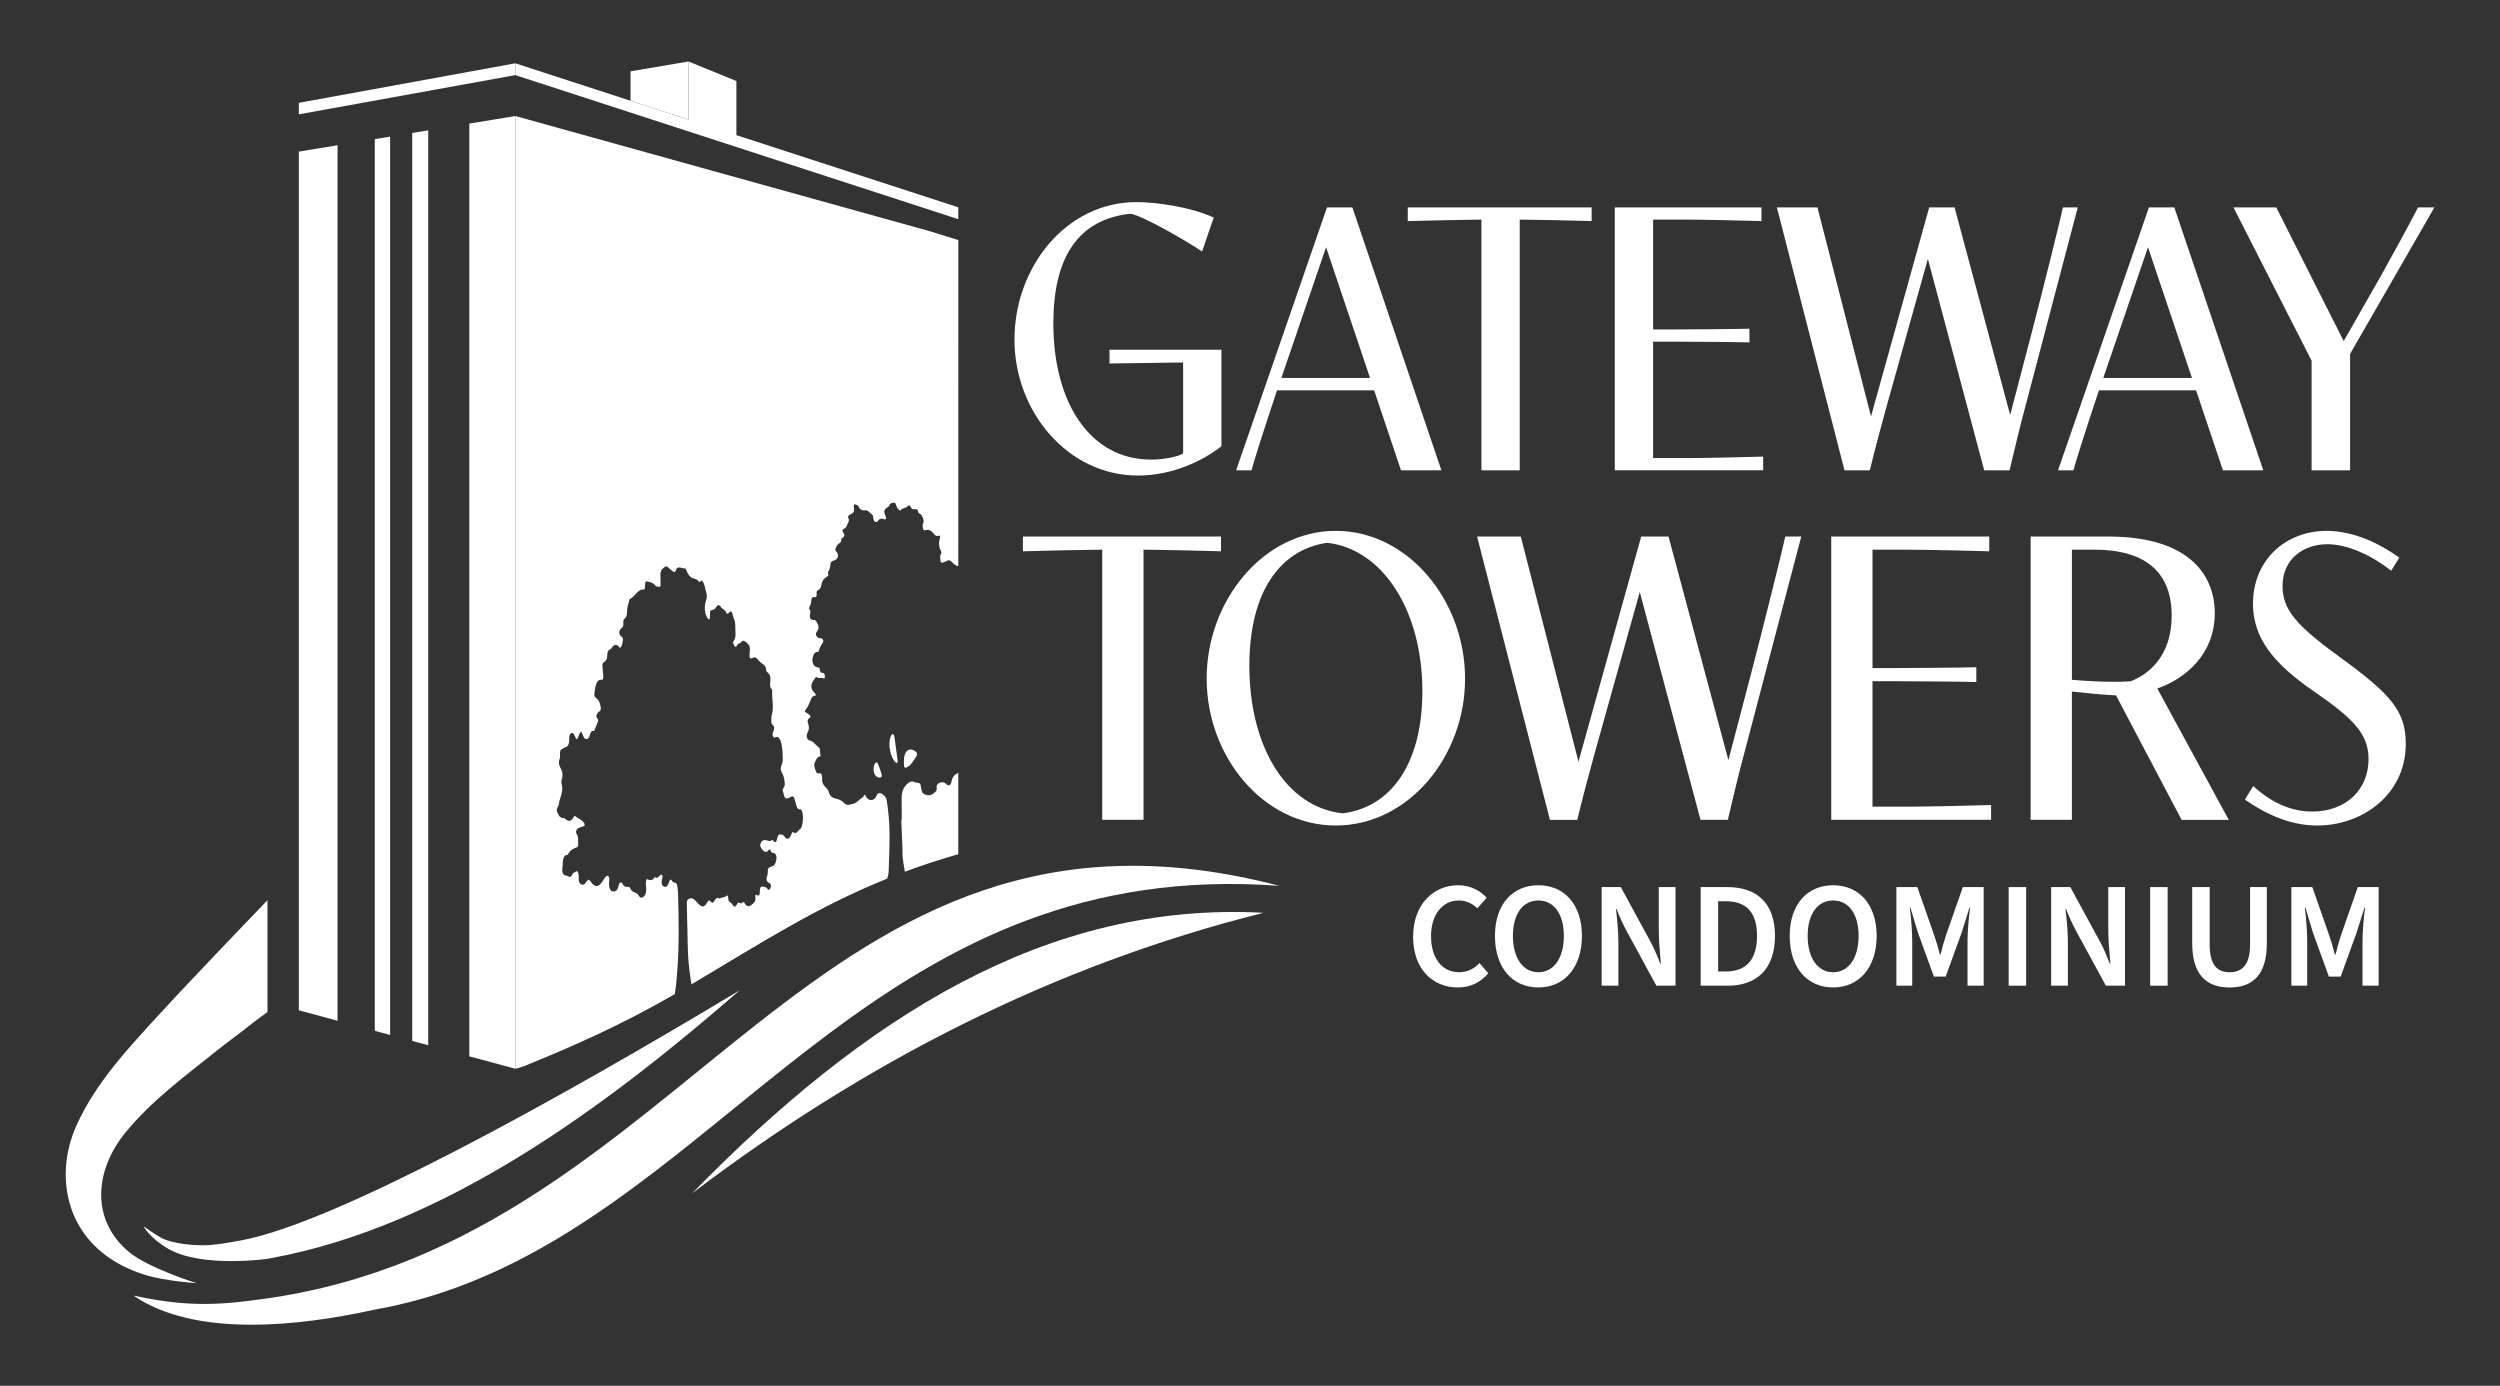 <?xml version="1.0" encoding="UTF-8"?> <svg xmlns="http://www.w3.org/2000/svg" id="Logo" viewBox="0 0 1080 598.68"><rect x="0" y="0" width="1080" height="598.68" fill="#333333" stroke="none"/><defs><style>.cls-1,.cls-2{fill:#fff;}.cls-2{fill-rule:evenodd;}</style></defs><g id="Waves"><g id="BlueWaves"><path id="RightBlueWave" class="cls-2" d="M545.84,394.33c-93.69-5.09-172.5,45.09-246.81,121.16,74.38-56.46,155.88-98.41,246.81-121.16Z"></path><path id="LeftBlueWave" class="cls-1" d="M116.65,543.6c75.57-13.68,145.66-66.01,202.94-115.82-79.62,47.91-174.81,100.53-215.29,108.04h0c-5.7,1.06-11.93,2.17-16.8,2.14-12.13-.07-17.69-3.12-17.69-3.12,0,0-3.04-1.66-7.78-5.09,0,0,2.5,5.05,10.72,9.77,14.45,8.3,42.64,4.31,42.64,4.31h.07s0-.01,0-.01c.03,0,.06-.01,.08-.02l1.09-.19h0Z"></path></g><g id="GoldWaves"><path id="RightGoldWave" class="cls-2" d="M552.77,382.7c-202.79-52.97-253.37,152.93-438.91,178.43-17.09,2.35-31.85,3.94-56.23-1.47,26.43,18.22,71.21,13.36,103.9,6.17,14.23-2.5,27.64-6.41,40.41-11.42,0,0,0,0,0,0h0c117.31-45.99,181.93-184.34,350.82-171.72Z"></path><path id="LeftGoldWave" class="cls-2" d="M84.92,554.35s-20.96-6.62-29.14-13.43c-16.87-14.06-14.77-35.58-1.58-51.66,11.23-13.7,24.46-23.36,38.91-34.96,5.13-4.11,11.31-8.51,16.41-12.66,.8-.65,6.02-4.43,6.02-4.43v-48.32s-31.15,32.33-46.24,48.78c-13.48,14.69-27.61,29.62-36.04,48.02-8.63,18.83-6.12,41.11,10.31,54.95,5.48,4.62,12.03,7.9,18.85,10.03,8.78,2.74,22.49,3.68,22.49,3.68Z"></path></g></g><g id="Building"><g id="GoldSide"><polygon id="UpperGoldSide" class="cls-1" points="318.12 58.39 318.12 35.01 297.46 26.57 297.46 51.68 222.62 27.35 222.62 32.45 413.97 94.68 413.97 89.55 318.12 58.39"></polygon><path id="LowerGoldSide" class="cls-1" d="M390.5,330.02c-.03-.49,0-1,0-1.49,0-4.04,2.21-5.87,4.85-4.02,.81,.57,1.15,1.32,.44,2.37-1.06,1.58-1.97,3.35-3.52,4.29-1.41,.86-1.64,.78-1.78-1.15Zm11.11-230.15L222.62,50.12V461.7c1.47-.33,2.92-.77,4.32-1.34,20.55-8.37,41.29-17.47,64.57-30.9,.61-3.55,.99-8.87,1.11-10.55,.81-11.09,.6-22.2,.28-33.32-.03-.95-.19-1.88-.32-2.81-.12-.86-.43-1.37-.93-1.46-.44-.08-.92-.06-1.25-.67-.67-1.26-1.03-.55-1.41,.56-.48,1.41-1.16,2.19-2.12,1.81-.95-.38-1.28-1.54-.9-3.17,.13-.56,.48-1.1,.12-1.7-.31-.51-.68-.25-1,.04-.7,.65-1.36,1.6-2.2,.63-.97,1.68-2.05,1.63-3.27,.98-.38-.2-.61,1.03-.61,1.86,0,.71,.13,1.42,.15,2.14,.05,1.47-.21,2.74-.96,3.43-.75,.7-1.57,.9-2.22-.27-.48-.86-1.08-1.16-1.66-1.37-.8-.29-1.54-.61-2.06-1.87-.19-.46-.52-.63-.84-.59-1,.13-1.89-.08-2.65-1.55-.42-.8-1.31-.25-1.51,.89-.38,2.23-1.29,2.69-2.38,2.63-1.16-.06-1.85-1.51-1.77-3.64,.04-1.01,.35-2.22-.26-2.86-.68-.7-1.26,.19-1.79,.91-.25,.33-.47,.73-.7,1.11-1.7,2.78-3.45,2.84-5.21,.18-.67-1.02-1.12-1.04-1.97,.3-.67,1.07-1.37,1.37-2.2,.87-.66-.4-1.05-1.11-.99-2.48,.03-.55,.05-1.15-.04-1.66-.19-1.1-.54-1.84-1.28-1.27-.52,.4-1.13,.41-1.51,1.35-.4,.97-.97,1.07-1.55,.71-.47-.29-.94-.37-1.42-.45-.96-.17-1.45-1.47-1.27-3.22,.03-.31,.15-.61,.15-.91,0-2.74,.41-4.83,2.23-4.77,1.03-2.22,2.49-2.71,3.95-3.25,.37-.14,.64-.73,.55-1.44-.17-1.4,.21-2.97-.61-4.21-.58-.87-.32-1.9,.49-2.5,.74-.55,1.55-.62,2.33-.89,.27-.1,.56-.19,.55-.81,0-.43-.23-.61-.41-.86-1.1-1.52-2.52-1.63-3.7-2.8-.3-.29-.49,.23-.67,.55-1.02,1.8-2.15,2.01-3.39,.83-.44-.42-.92-.55-1.41-.55-.82,0-1.43-.73-1.94-1.8-.68-1.41-.65-2.08,.12-3.42,.06-.11,.2-.17,.21-.28,.2-2.71,1.64-4.63,1.53-7.41-.05-1.17-.64-2.4-.25-3.59,.71-2.19,.3-3.71-.6-5.31-.54-.95-.87-2.28-.28-3.68,.14-.33,.14-.72,.14-1.14,.02-2.69,.03-2.69,1.43-3.42,.25-.13,.5-.4,.75-.44,1.3-.22,1.91-1.37,1.83-3.84-.04-1.04,.26-2.07,.95-2.32,.65-.24,1.09,.39,1.46,1.27,.81,1.92,.89,1.9,1.68-.18,.82-2.16,1.14-2.14,1.89,.1,.62,1.86,2.34,1.93,2.84-.08,.37-1.49,.83-2.17,1.69-2.05,.09,.01,.22,.06,.26-.02,.6-1.45,1.2-2.89,1.75-4.39,.09-.26-.15-.72-.35-.93-.87-.91-.34-1.64,.09-2.38,.06-.11,.14-.2,.21-.28,.48-.47,1.28-.57,1.15-1.94-.15-1.59-.62-3.02-1.47-3.76-1.51-1.32-1.48-1.41-1.03-4.27,.43-2.76,1.22-4.37,2.89-4.11,.63,.1,.76-.72,.71-1.57-.06-1.11-.21-2.2-.32-3.3-.2-1.94-.11-2.34,.94-3.04,.68-.45,1.02-1.27,1.06-2.47,.04-1.61,.45-2.53,1.32-2.82,.13-.04,.29-.08,.37-.22,1.11-1.87,2.28-2.29,3.58-.57,.24,.32,.5,.1,.72-.24,.47-.72,.61-1.74,.77-2.73,.24-1.44-.44-1.48-.86-1.94-.92-.98-.92-2.36,.08-3.19,.73-.62,1.2-1.23,.98-2.86-.1-.7,.23-1.19,.57-1.45,.79-.61,1.06-1.55,1.04-3.19-.03-1.8,.69-3.33,1.01-5.03,.02-.13,.12-.28,.2-.3,2.08-.71,3.51-4.44,5.83-4.03,.56,.1,.71-.45,.71-1.5,0-1.86,.29-2.27,1.31-1.97,1.08,.32,2.2,.42,3.14,1.7,.51,.69,1.2,.36,1.81,.56,.33,.11,.45-.31,.45-.89-.01-1.11,.05-2.24-.03-3.34-.12-1.52,.09-2.86,.83-3.49,.8-.68,1.68-1.77,2.62-.59,.49,.61,1.05,.83,1.55,1.33,.77,.77,1.38,.97,1.87-.66,.19-.62,.58-.62,.94-.69,.94-.19,1.83,.49,2.76,.38,.27-.03,.49,.37,.64,.78,.9,2.59,2.3,3.49,3.87,3.79,.45,.09,.86,.35,1.23,.83,.21,.28,.43,.63,.72,.41,.36-.28,.73-.85,1.11-.33,.53,.72,.89,1.76,1.17,2.84,.16,.64,.21,1.37,.43,1.99,.47,1.29,.36,2.5-.11,3.79-.9,2.43-.46,5.97,.88,7.62,.19,.24,.39,.4,.62,.2,.3-.26,.28-.74,.27-1.23-.05-2.53-.05-2.54,1.31-2.83,.4-.09,.75-.21,1.07-.77,.78-1.37,1.54-1.66,2.3-.47,.74,1.16,1.86,1,2.45,2.66,.21,.59,.71,.18,1.09-.18,.95-.88,1.16-.73,1.61,1.01,.19,.72,.38,1.4,.67,2.03,.63,1.36,.34,3.16,.48,4.73,.13,1.46,.17,3.22-.7,4.38-.4,.53-.34,1.25,.06,1.8,.37,.51,.73,1.45,1.21,.36,.5-1.13,1.35-.87,1.85-1.48,.99-1.23,1.64-.55,2.52,.2,1.09,.93,1.51,1.84,1.27,3.94-.3,2.73-.05,3.2,1.48,2.5,.6-.27,1.1-.23,1.64,.39,.67,.78,1.36,1.51,2.09,2.06,.86,.65,1.81,1,1.9,3.15,.01,.21,.24,.42,.39,.56,1.34,1.26,1.56,1.79,1.36,4.39-.09,1.28-.2,2.36,.6,3.01,.13,.1,.26,.55,.24,.8-.24,3.44,.82,6.97-.19,10.36-.22,.74-.14,1.55-.17,2.34-.03,.98,.03,1.6,.61,2.04,.76,.57,.72,1.68,.26,2.75-.28,.65-.57,1.22-.18,2.09,.35,.78,.7,.64,1.17,.39,1.07-.56,2.06,.83,2.49,2.86,.48,2.25,.54,4.53,.57,6.86,.01,.78-.21,1.35-.41,1.98-.64,1.96-.69,2.4,.21,3.98,.66,1.16,.85,2.5,1.02,3.98,.09,.8,.01,1.41-.32,1.94-.32,.52-.81,1-.39,1.93,.44,.99,.36,2.78,1.39,2.9,.5,.06,.95-.07,1.42-.35,1.67-.97,1.88-.73,2.58,2.06,.39,1.56,.73,3.33,2.03,2.99,.3-.08,.58,.34,.77,.82,.78,1.91,.44,6.91-.8,7.73-.94,.62-1.66,2.49-2.91,1.4-.43-.38-.76,.49-1.01,1.21-.59,1.68-1.88,2.16-2.7,.81-.56-.92-1.13-1.04-1.81-1.1-.76-.06-1.22,.28-1.49,1.74-.32,1.74-.73,1.93-1.6,1.13-.19-.18-.38-.68-.57-.5-1.17,1.1-2.34-.13-3.51,.09-.53,.1-.94,.39-1.29,1.04-.53,.99-.46,1.64,.14,2.51,.96,1.38,1.93,2.33,3.11,.75,.22-.29,.67-.42,.74-.1,.49,2.16,2.05,.58,2.57,2.52,.38,1.44-.31,3.9-1.27,4.41-.34,.18-.69,.27-1.04,.38-.8,.23-1.48,.65-1.32,2.53,.01,.15-.03,.31-.05,.47-.12,.97-.74,1.74-.4,2.89,.29,.96,.9,.92,1.37,1.31,.46,.38,.51,1.06,.26,1.8-.29,.88-.74,1.28-1.23,.65-.74-.96-1.54-1.06-2.39-1.09-.66-.02-.93,.41-.99,1.65-.13,2.49-.18,2.52-1.48,1.98-.52-.22-.56,.25-.46,.86,.23,1.52-.25,2.15-.9,2.76-1.28,1.21-2.52,2.11-3.76-.12-.27-.49-.63-.56-.98-.22-.33,.32-.67,.5-1.02,.22-.59-.47-1.01-.07-1.41,.69-.54,1.03-1.12,1.2-1.72,.12-.29-.51-.64-.85-1.02-1.1-.16-.11-.31-.37-.47-.41-.79-.17-.02-3.62-1.42-2.28-.72,.69-1.47,.41-2.19,.73-.22,.09-.47,.39-.63,.27-1.03-.72-1.73,.16-2.43,1.39-.4,.7-.93,.52-1.35-.05-.57-.78-.97-.58-1.48,.3-1.35,2.35-2.21,2.23-3.88,.63-1.05-1.01-2.02-2.64-3.39-2.32-.99,.23-1.59,.49-1.58,2.33,.02,2.94,.24,8.71,.27,11.66,.03,3.36,.15,6,.27,10.25,.07,2.28,.3,4.45,.58,6.62,.14,1.11,.45,3.71,.86,6.3,29.09-17.26,53.44-33.11,84.55-45.68,.42-1.03,.64-2.18,.68-3.44,.18-5.72,.45-11.44,.35-17.17-.08-4.44-.52-8.81-1.18-13.14-.28-1.83-2.21-3.5-3.5-3.15-.5,.14-.75,.73-1,1.26-1.02,2.17-3.27,2.29-4.45,.21-.11-.2-.17-.45-.3-.62-.19-.26-.44-.26-.62,.02-.18,.28-.24,.81-.45,.92-1.57,.8-2.76,2.66-4.55,2.85-.38,.04-.74,.2-1.11,.28-.88,.19-1.65,.21-2.49-.71-.82-.91-1.9-1.52-3.07-1.75-1.47-.29-2.9-.78-3.5-2.94-.25-.89-.78-1.55-1.37-2.1-.98-.91-1.64-2.03-1.5-3.74,.04-.48-.07-.99-.18-1.47-.13-.6-.45-.98-.96-.84-.66,.18-1.21,.16-1.53-.81-.44-1.3-1.16-2.59-.42-4.02,.51-.98,.86-2.29,2.04-2.35,.37-.02,.39-.46,.31-.86-.16-.72-.24-1.46-.25-2.21,0-.33-.09-.6-.32-.78-1.38-1.05-2.42-2.78-4.14-3.15-1.12-.25-1.61-1.91-.9-3.27,.75-1.42,.85-2.62,.25-4.1-.39-.95-.17-1.84,.61-2.34,.74-.48,.44-.97,0-1.36-.47-.42-.99-.74-1.51-1.02-.5-.27-.58-.6-.2-1.08,.97-1.22,1.67-2.68,2.22-4.25,.36-1.04,.78-1.81,1.76-1.85,.67-.03,.49-.54,.21-.98-.12-.19-.28-.34-.43-.49-1.49-1.43-1.63-3.15-.42-4.99,.25-.38,.5-.75,.76-1.11,.2-.28,.51-.65,.72-.49,.84,.65,1.73,.22,2.58,.34,.32,.05,.74,.71,.91-.1,.14-.71,.11-1.52-.5-1.97-.16-.11-.37-.14-.55-.14-.65,.02-.95-.43-1.02-1.23-.08-.94-.53-1.15-1.19-1.2-1.41-.1-2.37-2.08-1.99-3.85,.33-1.53,.77-2.8,2.22-2.75,.43,.02,.49-.52,.61-.9,.31-1,.78-1.85,1.29-2.68,.25-.41,.75-.8,.49-1.42-.26-.61-.78-1.02-1.31-.96-.59,.06-.99-.16-1.4-.66-.55-.69-.65-1.31-.09-2.07,.36-.49,.7-1,.75-1.75,.06-.95-.34-1.57-.7-2.32-.42-.89-.81-1.16-1.58-1.08-1.13,.11-1.72-.95-1.35-2.47,.21-.87,.29-1.53-.29-2.16-.37-.4-.12-.76,.09-1.11,.5-.81,.74-1.76,.74-2.77,0-.86,.26-1.23,.9-1.33,.42-.06,.9,.17,1.24-.25,.36-.44,.09-1.06,.1-1.6,0-.56,.18-.89,.61-1.09,.93-.42,1.36-1.3,1.56-2.61,.24-1.53,1.13-2.57,2.19-3.19,.55-.33,.97-.5,.64-1.42-.07-.21-.13-.61-.04-.71,.92-1.06,.86-2.58,1.19-3.92,.17-.68,.81-.81,1.3-1.02,.41-.17,.84-.25,1.19-.6,.74-.74,.85-1.8,.29-2.76-.3-.52-1-.87-.75-1.64,.29-.9,.71-1.85,1.41-2.26,.67-.39,1.17-.74,1.12-1.84-.03-.53,.37-.62,.67-.83,.78-.54,.83-.91,.33-1.88-.72-1.41-.74-1.45,.48-2.11,.76-.41,.92-1.31,1.3-2.09,.37-.77,.79-1.35,.27-2.31-.31-.57-.01-1.07,.41-1.37,.25-.18,.53-.27,.79-.41,1.27-.72,1.4-1.05,1.17-2.84-.15-1.17,.12-1.52,.98-1.19,.41,.16,.86,.33,1.08,.84,.61,1.4,1.65,1.75,2.7,1.6,1.45-.22,2.2,1.27,3.26,1.97,.34,.23,.29,.88,.36,1.37,.23,1.59,1.25,2.29,2.06,1.19,.79-1.07,1.53-1,2.43-.73,.32,.1,.69,.28,.94-.12,.3-.5-.03-.93-.2-1.35-.77-1.91-.63-2.54,.8-3.55,.38-.27,.81-.42,.99-1,.2-.68,.6-.82,1.11-.93,1.33-.28,1.34-.33,1.9,1.33,.24,.72,.67,1.2,1.13,1.65,.19,.19,.48,.39,.65,.15,.84-1.17,2.21-.69,3.08-1.79,.37-.46,.95-.47,1.22,.23,.43,1.11,1.13,1.22,1.93,1.11,.63-.09,1.15-.01,1.32,.95,.1,.53,.38,.85,.76,1.02,.85,.4,1.19,1.29,1.49,2.33,.19,.65,.27,1.14-.06,1.72-.27,.48-.22,1.07-.17,1.63,.11,1.24,.37,1.68,1.27,1.4,1.52-.47,2.59,.37,3.57,1.63,.59,.76,1.16,1.16,2.03,.78,.57-.25,.78,.17,.56,.91-.6,2.01-.55,3.92,.47,5.7,.28,.49,.14,.94-.09,1.37-.46,.87-.24,1.81-.16,2.72,.07,.76,.46,1.06,1.03,.86,.6-.22,1.22-.36,1.77-.71,.81-.52,1.45-.22,2.1,.43,.84,.84,1.64,1.81,2.81,1.77V103.71l-12.36-3.83Zm-23.77,230.19c-.37,.67-.44,1.48-.46,2.29,.04,1.93,1,3.43,2.32,3.57,.84,.09,1.46-.33,1.11-1.58-.42-1.49-.95-2.95-1.53-4.35-.42-1-1-.71-1.44,.07Zm7.72-12.91c-.47,.2-.64,.64-.81,1.09-1.27,3.21-.1,9.13,2.24,11.22,.14,.13,.47,.25,.51,.18,.16-.26,.35-.64,.31-.93-.44-3.46-.91-6.91-1.42-10.35-.08-.55-.23-1.26-.82-1.2Zm25.43,20.67c-.28,1.55-1.41,1.87-2.31,.82-.98-1.14-3.15-.82-3.91,.54-.19,.34-.21,.67-.13,1.05,.23,1.04-.21,1.52-.82,2.08-1.07,.99-2.16,1.46-3.47,1.14-1.58-.38-2.14-1.01-2.43-3.06-.29-2.02-.38-2.12-1.88-2.26-.28-.03-.57-.08-.83-.21-1.44-.7-2.52-.15-3.7,1.12-1.62,1.72-2.08,3.81-2,6.39,.09,2.92,.02,5.85,.02,8.78-.06,0-.12,0-.19,0,.17,4.04,.35,8.08,.52,12.12,.06,1.49-.05,3.01,.13,4.47,.24,1.95,.58,3.87,.92,5.79,7.26-2.71,14.9-5.24,23.07-7.58v-35.11c-.16,.06-.33,.15-.52,.24-1.38,.68-2.13,1.81-2.47,3.68Z"></path></g><g id="BlueSide"><polygon class="cls-1" points="272.39 43.53 297.46 51.68 297.46 26.56 272.39 30.81 272.39 43.53"></polygon><polygon class="cls-1" points="161.91 445.31 168.53 447.1 168.53 59.01 161.91 60.1 161.91 445.31"></polygon><polygon class="cls-1" points="202.75 53.39 202.75 456.34 222.62 461.7 222.62 50.12 202.75 53.39"></polygon><polygon class="cls-1" points="184.99 56.31 178.08 57.44 178.08 449.68 184.99 451.54 184.99 56.31"></polygon><polygon class="cls-1" points="145.82 62.74 129.1 65.49 129.1 436.45 145.82 440.97 145.82 62.74"></polygon><polygon class="cls-1" points="222.62 27.35 129.1 44.42 129.1 49.39 222.62 32.45 222.62 27.35"></polygon></g></g><g id="Text"><g id="GatewayTowers"><path class="cls-1" d="M593.63,168.62h-41.95c-5.76,17.2-10.14,31.07-11.03,34.56h-6.65l39.27-113.59h10.95l38.46,113.59h-17.45l-11.6-34.56Zm-1.78-5.36l-18.99-56.47-18.5,54.12c-.24,.81-.57,1.54-.81,2.35h38.29Z"></path><path class="cls-1" d="M608.16,89.59h79.43v5.92c-4.62-.16-26.12-.65-31.07-.65v108.31h-16.55V94.87h-.57c-4.79,0-26.61,.49-31.24,.65v-5.92Z"></path><path class="cls-1" d="M697.59,89.59h63.36v5.92c-4.62-.16-25.88-.65-32.45-.65h-14.36v47.46h9.17c5.28,0,27.75-.16,32.45-.32v5.92c-4.7-.16-27.18-.32-32.45-.32h-9.17v50.3h15.09c6.49,0,27.75-.49,32.46-.65v5.92h-64.1V89.59Z"></path><path class="cls-1" d="M767.62,89.59h17.52l23.13,90.3,25.15-90.3h10.95l24.02,89.65,8.84-33.75c4.79-18.18,13.39-52.82,13.95-55.9h6.41l-23.21,88.2c-1.3,4.7-4.46,17.69-6.25,25.39h-10.95l-24.34-91.36-18.34,65.56c-1.46,5.28-4.95,18.25-6.73,25.8h-10.95l-29.21-113.59Z"></path><path class="cls-1" d="M948.7,168.62h-41.95c-5.76,17.2-10.14,31.07-11.03,34.56h-6.65l39.27-113.59h10.95l38.46,113.59h-17.45l-11.6-34.56Zm-1.78-5.36l-18.99-56.47-18.5,54.12c-.24,.81-.57,1.54-.81,2.35h38.29Z"></path><path class="cls-1" d="M998.6,155.8l-33.75-66.21h18.5l29.13,57.77,16.15-28.32c4.63-8.28,12.33-22.39,15.98-29.45h7.06l-36.43,63.29v50.3h-16.63v-47.38Z"></path><path class="cls-1" d="M441.9,231.78h85.58v6.38c-4.98-.18-28.15-.7-33.48-.7v116.7h-17.83v-116.7h-.61c-5.16,0-28.67,.52-33.66,.7v-6.38Z"></path><path class="cls-1" d="M521.28,293.15c0-33.74,24.56-63.82,55.77-63.82s55.86,30.07,55.86,63.82-24.57,63.47-55.86,63.47-55.77-29.72-55.77-63.47Zm58.83,58.22c20.98-2.71,34.35-21.68,34.35-52.72,0-35.14-17.31-61.54-41.17-64.17-20.28,2.98-33.57,21.16-33.57,53.15,0,34.88,15.91,61.19,40.39,63.73Z"></path><path class="cls-1" d="M638.1,231.78h18.88l24.92,97.3,27.1-97.3h11.8l25.87,96.6,9.53-36.36c5.16-19.59,14.42-56.91,15.04-60.24h6.91l-25,95.03c-1.4,5.07-4.81,19.06-6.73,27.36h-11.8l-26.23-98.43-19.76,70.64c-1.57,5.68-5.33,19.67-7.25,27.8h-11.8l-31.47-122.39Z"></path><path class="cls-1" d="M791.09,231.78h68.27v6.38c-4.98-.18-27.89-.7-34.97-.7h-15.47v51.14h9.88c5.68,0,29.9-.17,34.97-.35v6.38c-5.07-.17-29.28-.35-34.97-.35h-9.88v54.2h16.26c7,0,29.9-.52,34.97-.7v6.38h-69.06v-122.39Z"></path><path class="cls-1" d="M877.24,231.78h33.48c37.15,0,46.07,18.62,46.07,33.05,0,18.27-13.29,28.59-24.83,32.61l30.86,56.73h-20.37l-28.33-53.76c-6.91-.35-13.72-1.05-19.06-1.66v55.42h-17.83v-122.39Zm17.83,61.9c5.94,.52,12.76,.87,18.44,.87,2.62,0,4.98-.09,7-.26,7.25-2.8,17.66-10.49,17.66-28.33,0-25.96-21.68-28.5-33.48-28.5h-9.62v56.21Z"></path><path class="cls-1" d="M1033.01,246.55c-8.74-6.82-18.97-11.45-27.63-11.45-10.05,0-19.32,6.21-19.32,18.01,0,10.23,5.77,16.96,24.65,30.69,22.03,16,28.59,23.25,28.59,37.59,0,21.59-18.45,35.23-38.29,35.23-11.54,0-22.03-4.81-31.21-11.19l3.58-5.86c6.99,6.38,15.47,11.02,25.53,11.02,14.42,0,24.3-9.36,24.3-22.64,0-11.01-6.73-17.66-23.87-29.46-17.66-12.15-26.05-23.25-26.05-37.68,0-18.79,13.99-31.47,31.82-31.47,11.8,0,22.91,5.51,31.39,11.54l-3.5,5.68Z"></path><path class="cls-1" d="M479.3,151.1v5.92l31.81-.43v39.28c-1.87,1.3-7.95,2.68-13.88,2.68-26.12,0-42.19-24.26-42.19-58.91,0-28.32,10.63-44.87,33.27-47.3,4.87,.56,24.42,11.84,30.99,16.31l5.03-14.68c-10.39-4.71-25.23-6.66-33.35-6.66-30.42,0-52.73,28.07-52.73,59.39s23.2,58.74,53.31,58.74c15.25,0,28.32-6.57,36.1-12.66v-36.42h0v-5.28h-48.36Z"></path></g><g id="Condominium"><path class="cls-1" d="M610.47,404.64c0-13.94,8.73-22.21,19.47-22.21,5.34,0,9.63,2.41,12.3,5.41l-4.04,4.56c-2.21-2.15-4.82-3.39-8.07-3.39-6.84,0-11.92,5.93-11.92,15.43s4.76,15.56,12.11,15.56c3.65,0,6.51-1.5,8.79-3.97l3.84,4.43c-3.52,4.04-7.75,6.12-13.15,6.12-10.81,0-19.34-7.81-19.34-21.94Z"></path><path class="cls-1" d="M645.82,404.31c0-13.74,7.68-21.88,18.75-21.88s18.82,8.14,18.82,21.88-7.68,22.27-18.82,22.27-18.75-8.46-18.75-22.27Zm29.76,0c0-9.51-4.3-15.3-11-15.3s-11,5.79-11,15.3,4.3,15.69,11,15.69,11-6.12,11-15.69Z"></path><path class="cls-1" d="M691.91,383.22h8.27l12.76,23.44c1.56,2.86,2.99,6.25,4.3,9.63h.26c-.39-4.56-.91-9.76-.91-14.45v-18.62h7.23v42.59h-8.27l-12.76-23.44c-1.56-2.87-3.12-6.25-4.43-9.64h-.26c.52,4.43,1.04,9.64,1.04,14.45v18.62h-7.23v-42.59Z"></path><path class="cls-1" d="M734.68,383.22h11.4c13.02,0,20.71,7.03,20.71,21.1s-7.68,21.49-20.32,21.49h-11.79v-42.59Zm10.87,36.46c8.6,0,13.48-4.88,13.48-15.37s-4.88-14.97-13.48-14.97h-3.32v30.34h3.32Z"></path><path class="cls-1" d="M773.15,404.31c0-13.74,7.68-21.88,18.75-21.88s18.82,8.14,18.82,21.88-7.68,22.27-18.82,22.27-18.75-8.46-18.75-22.27Zm29.76,0c0-9.51-4.3-15.3-11-15.3s-11,5.79-11,15.3,4.3,15.69,11,15.69,11-6.12,11-15.69Z"></path><path class="cls-1" d="M819.24,383.22h9.05l7.29,20.84c.91,2.74,1.69,5.21,2.47,8.33h.26c.78-3.12,1.43-5.6,2.35-8.33l7.29-20.84h8.99v42.59h-6.97v-19.4c0-4.04,.58-10.42,1.11-14.33h-.26l-3.39,10.81-6.9,19.01h-5.08l-6.9-19.01-3.25-10.81h-.26c.52,3.91,1.04,10.29,1.04,14.33v19.4h-6.84v-42.59Z"></path><path class="cls-1" d="M867.74,383.22h7.55v42.59h-7.55v-42.59Z"></path><path class="cls-1" d="M886.1,383.22h8.27l12.76,23.44c1.56,2.86,2.99,6.25,4.3,9.63h.26c-.39-4.56-.91-9.76-.91-14.45v-18.62h7.23v42.59h-8.27l-12.76-23.44c-1.56-2.87-3.12-6.25-4.43-9.64h-.26c.52,4.43,1.04,9.64,1.04,14.45v18.62h-7.23v-42.59Z"></path><path class="cls-1" d="M928.87,383.22h7.55v42.59h-7.55v-42.59Z"></path><path class="cls-1" d="M947.03,407.51v-24.29h7.55v24.87c0,8.99,3.45,11.92,8.6,11.92s8.86-2.93,8.86-11.92v-24.87h7.23v24.29c0,13.74-6.19,19.08-16.08,19.08s-16.15-5.34-16.15-19.08Z"></path><path class="cls-1" d="M989.87,383.22h9.05l7.29,20.84c.91,2.74,1.69,5.21,2.47,8.33h.26c.78-3.12,1.43-5.6,2.35-8.33l7.29-20.84h8.99v42.59h-6.97v-19.4c0-4.04,.58-10.42,1.11-14.33h-.26l-3.39,10.81-6.9,19.01h-5.08l-6.9-19.01-3.25-10.81h-.26c.52,3.91,1.04,10.29,1.04,14.33v19.4h-6.84v-42.59Z"></path></g></g></svg> 